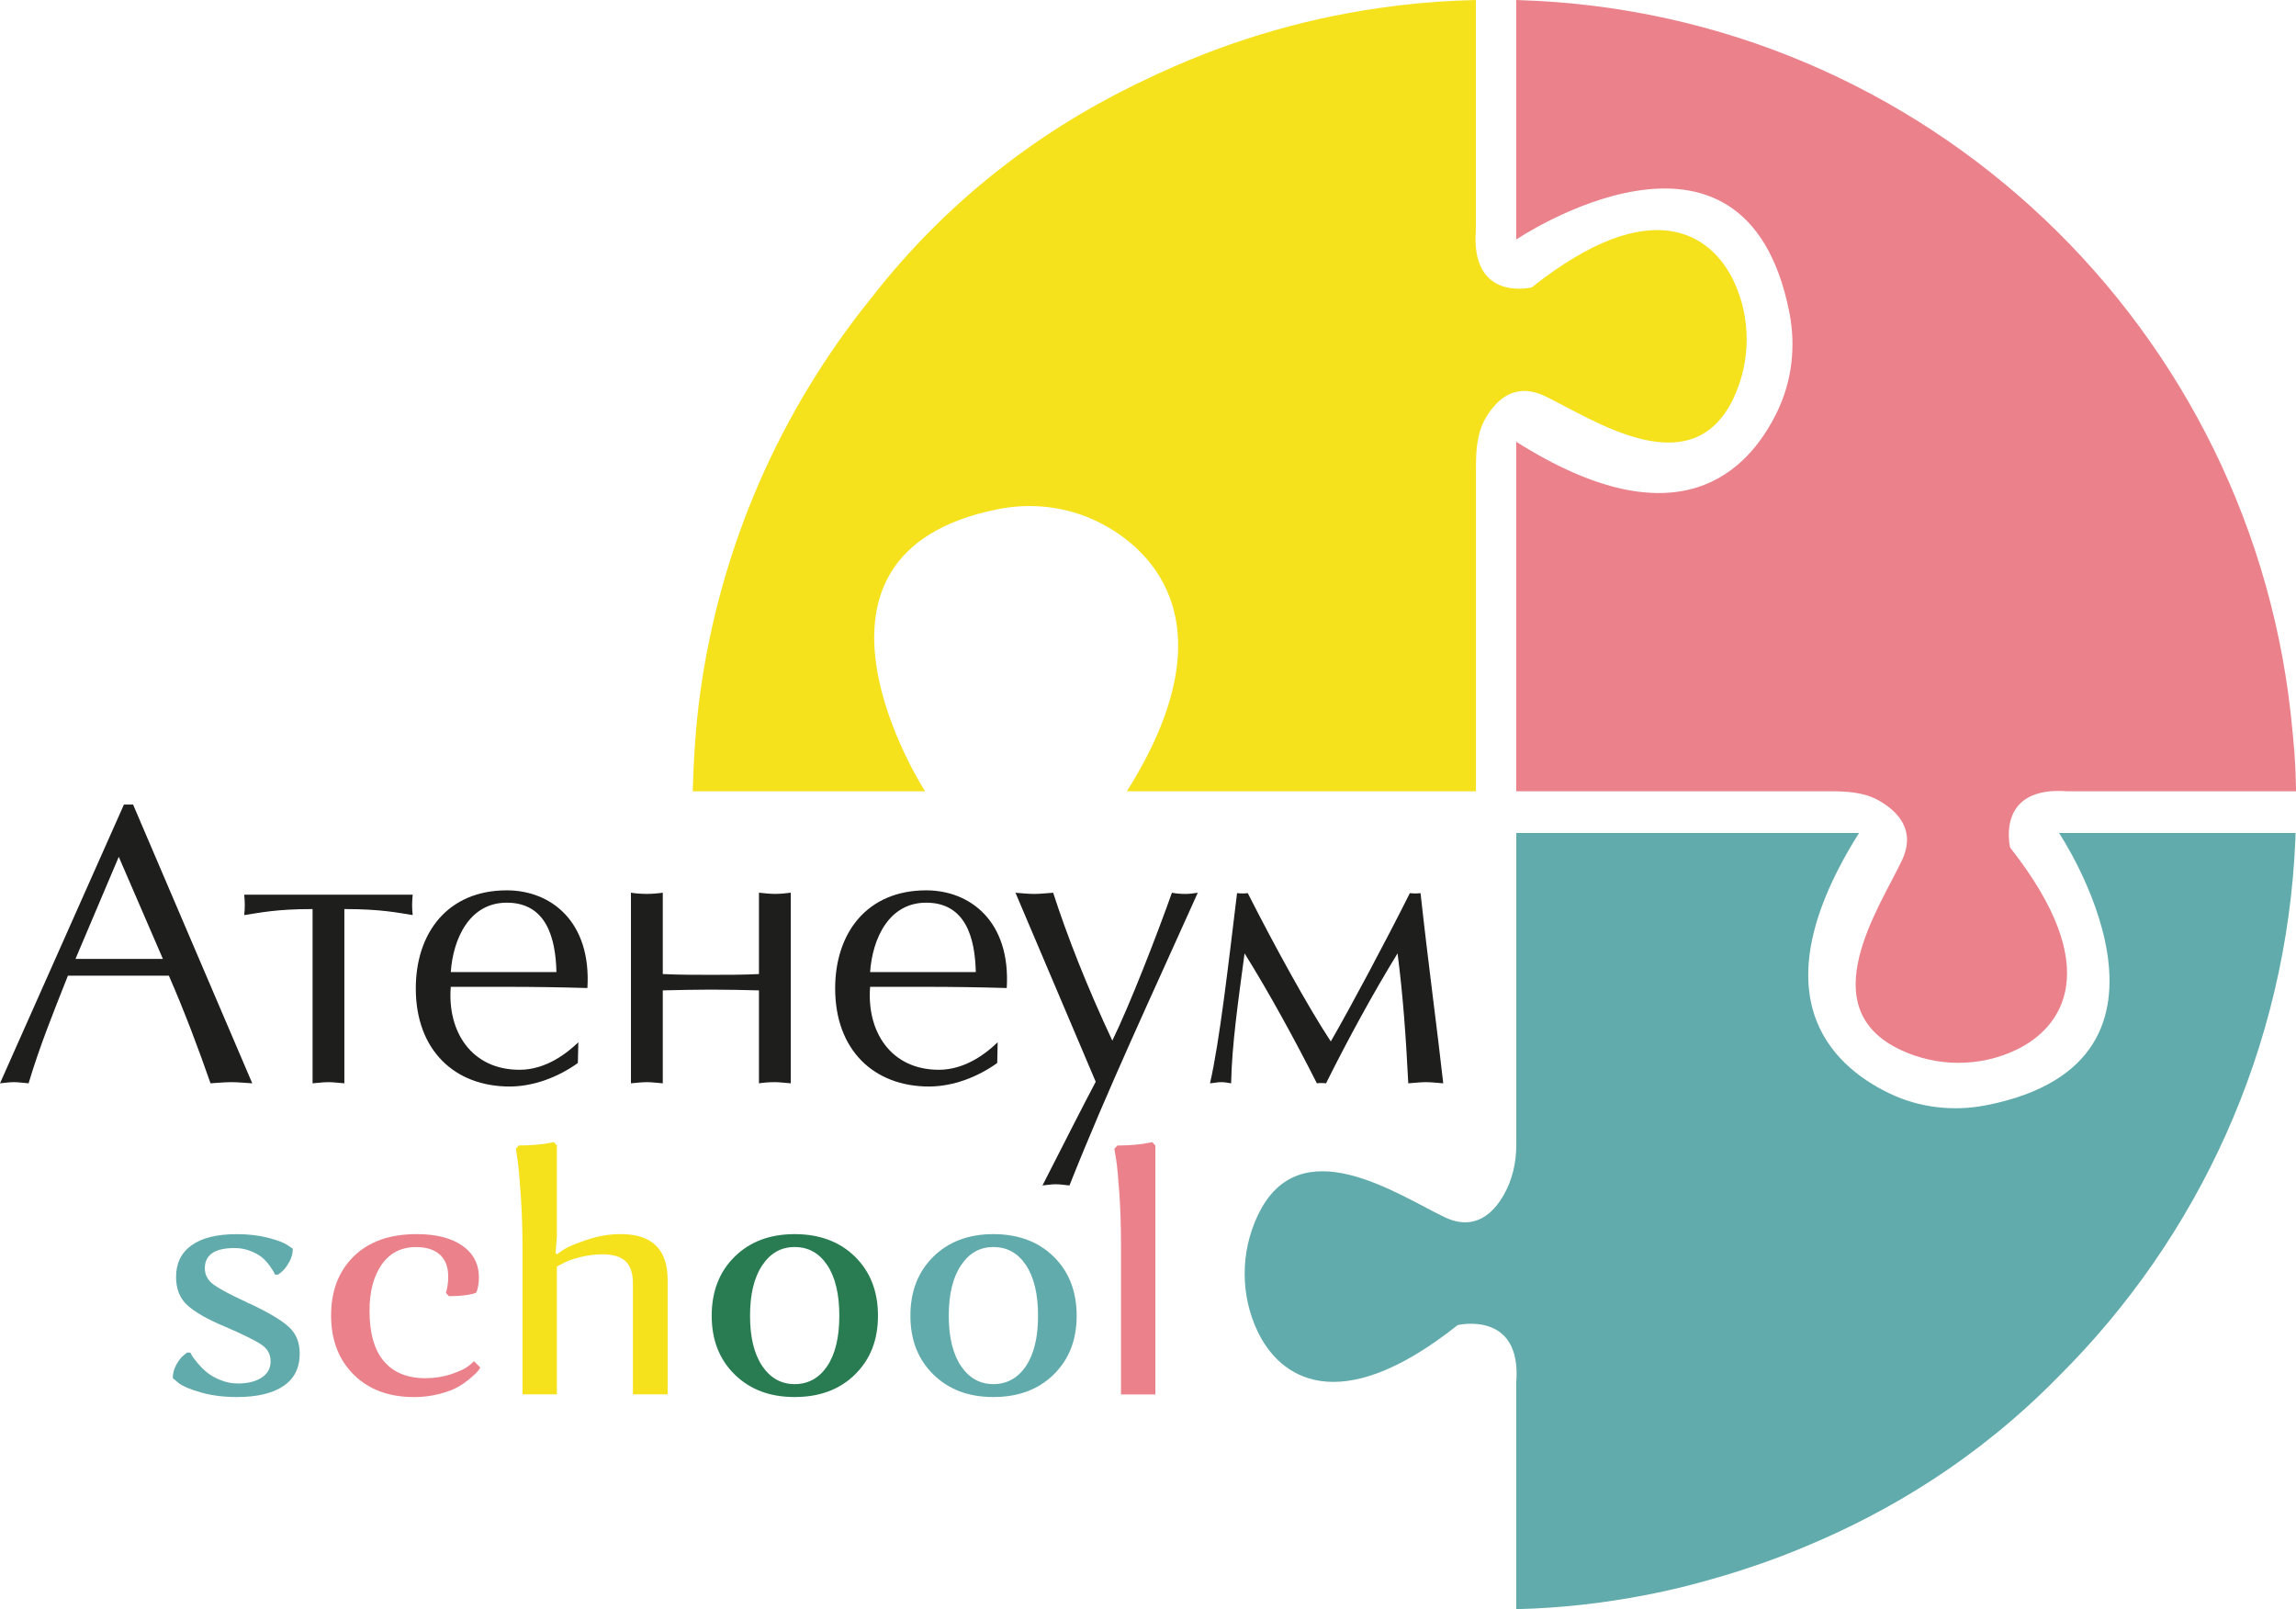 <?xml version="1.0" encoding="UTF-8"?> <svg xmlns="http://www.w3.org/2000/svg" width="117" height="82" viewBox="0 0 117 82" fill="none"><g clip-path="url(#clip0_141_25)"><path fill-rule="evenodd" clip-rule="evenodd" d="M3.846 48.866H8.301L6.052 43.663L3.846 48.866ZM11.803 55.146C11.418 55.146 11.072 55.187 10.728 55.205C10.141 53.519 9.414 51.567 8.605 49.72H3.461C2.754 51.508 2.025 53.297 1.457 55.205C1.171 55.185 0.949 55.146 0.707 55.146C0.446 55.146 0.222 55.187 0 55.205L6.315 41H6.782L12.855 55.205C12.47 55.185 12.146 55.146 11.803 55.146Z" fill="#1E1F1D"></path><path fill-rule="evenodd" clip-rule="evenodd" d="M16.739 55.146C16.456 55.146 16.193 55.187 15.928 55.205V46.325C14.085 46.325 13.274 46.508 12.445 46.633C12.484 46.266 12.484 46.002 12.445 45.594H21.03C20.991 46 20.991 46.266 21.03 46.633C20.261 46.511 19.41 46.325 17.548 46.325V55.205C17.285 55.185 16.982 55.146 16.739 55.146Z" fill="#1E1F1D"></path><path fill-rule="evenodd" clip-rule="evenodd" d="M25.825 46C23.924 46 23.091 47.827 22.971 49.537H28.355C28.314 47.77 27.828 46 25.825 46ZM25.966 55.368C23.171 55.368 21.188 53.519 21.188 50.371C21.188 47.545 22.808 45.371 25.825 45.371C28.072 45.371 30.138 46.956 29.934 50.349C28.555 50.309 27.182 50.288 25.825 50.288H22.971C22.786 52.563 24.022 54.515 26.473 54.515C27.85 54.515 28.921 53.641 29.471 53.113L29.447 54.17C28.457 54.882 27.2 55.368 25.966 55.368Z" fill="#1E1F1D"></path><path fill-rule="evenodd" clip-rule="evenodd" d="M38.675 45.491C38.92 45.513 39.201 45.552 39.484 45.552C39.747 45.552 40.01 45.531 40.295 45.491V55.205C40.01 55.185 39.749 55.146 39.484 55.146C39.199 55.146 38.938 55.166 38.675 55.205V50.469C37.863 50.45 37.074 50.43 36.225 50.43C35.377 50.43 34.624 50.452 33.774 50.469V55.205C33.491 55.185 33.228 55.146 32.965 55.146C32.68 55.146 32.419 55.185 32.152 55.205V45.491C32.397 45.533 32.68 45.552 32.965 45.552C33.226 45.552 33.509 45.531 33.774 45.491V49.637C34.624 49.677 35.373 49.677 36.225 49.677C37.078 49.677 37.885 49.677 38.675 49.637V45.491Z" fill="#1E1F1D"></path><path fill-rule="evenodd" clip-rule="evenodd" d="M47.195 46C45.292 46 44.461 47.827 44.339 49.537H49.725C49.684 47.77 49.199 46 47.195 46ZM47.337 55.368C44.542 55.368 42.558 53.519 42.558 50.371C42.558 47.545 44.178 45.371 47.195 45.371C49.44 45.371 51.507 46.956 51.302 50.349C49.925 50.309 48.55 50.288 47.195 50.288H44.339C44.159 52.563 45.39 54.515 47.843 54.515C49.218 54.515 50.291 53.641 50.839 53.113L50.817 54.17C49.827 54.882 48.572 55.368 47.337 55.368Z" fill="#1E1F1D"></path><path fill-rule="evenodd" clip-rule="evenodd" d="M52.717 45.554C53.021 45.554 53.304 45.515 53.667 45.493C54.398 47.749 55.388 50.268 56.682 53.03C57.574 51.203 58.931 47.709 59.719 45.493C59.943 45.535 60.145 45.554 60.391 45.554C60.591 45.554 60.813 45.533 61.037 45.493C58.65 50.816 56.462 55.469 54.498 60.41C54.235 60.388 54.031 60.349 53.809 60.349C53.565 60.349 53.343 60.388 53.123 60.41C54.376 57.949 55.307 56.122 55.836 55.126L51.746 45.493C52.051 45.515 52.373 45.554 52.718 45.554" fill="#1E1F1D"></path><path fill-rule="evenodd" clip-rule="evenodd" d="M63.584 45.513C64.942 48.194 66.662 51.325 67.815 53.072C68.846 51.284 70.61 47.973 71.844 45.513C72.046 45.535 72.209 45.535 72.388 45.513C72.792 49.192 73.24 52.463 73.545 55.205C73.26 55.185 72.955 55.146 72.653 55.146C72.372 55.146 72.085 55.185 71.763 55.205C71.643 52.849 71.502 50.795 71.217 48.583C69.962 50.633 68.707 52.93 67.572 55.205C67.41 55.185 67.269 55.185 67.106 55.205C65.973 52.969 64.698 50.633 63.421 48.583C63.097 51.021 62.775 53.216 62.736 55.205C62.551 55.185 62.472 55.146 62.227 55.146C62.027 55.146 61.903 55.185 61.659 55.205C62.147 53.111 62.612 49.008 63.038 45.513C63.26 45.535 63.404 45.535 63.584 45.513Z" fill="#1E1F1D"></path><path fill-rule="evenodd" clip-rule="evenodd" d="M116.976 42.447C116.976 42.534 116.971 42.618 116.971 42.705V42.723C116.531 53.436 111.997 63.089 104.897 70.147C104.873 70.165 104.852 70.186 104.834 70.21C100.77 74.348 96.246 77.045 92.051 78.788C91.823 78.885 91.593 78.978 91.371 79.07C91.091 79.179 90.823 79.283 90.554 79.386C90.285 79.484 90.016 79.581 89.749 79.677C89.343 79.816 88.95 79.948 88.561 80.074C87.543 80.395 86.555 80.671 85.622 80.9C85.233 80.993 84.85 81.077 84.479 81.158C84.267 81.203 84.063 81.245 83.856 81.284C81.666 81.702 79.563 81.945 77.265 82.002V70.451C77.555 66.75 74.281 67.525 74.281 67.525C68.186 72.369 65.185 70.183 64.077 67.829C63.203 65.981 63.213 63.807 64.083 61.959C66.204 57.415 71.252 60.903 73.619 62.028C75.145 62.752 76.094 61.839 76.638 60.875C77.072 60.112 77.267 59.229 77.267 58.349V42.449H94.732C89.553 50.684 93.257 54.253 96.252 55.704C97.796 56.455 99.556 56.656 101.243 56.317C112.689 54.044 104.924 42.447 104.924 42.447H116.98H116.976Z" fill="#62ABAC"></path><path fill-rule="evenodd" clip-rule="evenodd" d="M102.428 43.186C107.287 49.349 105.097 52.38 102.73 53.504C100.878 54.387 98.694 54.375 96.842 53.498C92.279 51.347 95.779 46.25 96.916 43.851C97.643 42.313 96.722 41.355 95.75 40.799C94.984 40.363 94.104 40.322 93.224 40.322H77.263V22.511C85.53 27.743 89.109 24.003 90.566 20.973C91.32 19.412 91.521 17.633 91.183 15.924C88.903 4.361 77.263 12.206 77.263 12.206V0C77.302 0.006 77.343 0.006 77.388 0.006H77.406C98.146 0.637 114.995 16.78 116.823 37.276C116.829 37.357 116.835 37.431 116.847 37.51C116.853 37.585 116.859 37.654 116.864 37.729C116.876 37.844 116.888 37.952 116.894 38.062C116.912 38.183 116.917 38.291 116.923 38.407C116.969 39.044 116.992 39.681 117.004 40.324H105.37C101.654 40.032 102.432 43.186 102.432 43.186" fill="#EA818B"></path><path fill-rule="evenodd" clip-rule="evenodd" d="M88.353 20.261C86.204 24.847 81.115 21.322 78.726 20.186C77.188 19.457 76.234 20.376 75.68 21.352C75.246 22.127 75.212 23.016 75.212 23.899V40.322H57.425C62.649 32.008 58.917 28.031 55.898 26.566C54.331 25.809 52.553 25.608 50.856 25.947C39.315 28.242 47.14 40.322 47.14 40.322H35.3C35.34 38.79 35.459 36.907 35.666 35.426C36.689 27.84 39.782 20.914 44.355 15.24C48.67 9.674 53.844 6.139 58.715 3.896C58.853 3.827 58.996 3.764 59.137 3.701C62.865 1.985 66.89 0.814 71.119 0.298C71.211 0.286 71.302 0.274 71.388 0.264C72.639 0.114 73.922 0.03 75.208 0V11.689C74.912 15.425 78.058 14.645 78.058 14.645C84.204 9.761 87.229 11.959 88.355 14.341C89.229 16.2 89.223 18.398 88.349 20.263" fill="#F6E11D"></path><path d="M11.954 63.6C10.942 63.6 10.438 63.945 10.438 64.631C10.438 64.97 10.589 65.248 10.893 65.469C11.198 65.689 11.754 65.985 12.561 66.356C12.594 66.379 12.626 66.395 12.653 66.407C12.681 66.419 12.712 66.431 12.746 66.441C13.7 66.892 14.36 67.286 14.725 67.624C15.091 67.961 15.273 68.412 15.273 68.976C15.273 69.709 14.995 70.261 14.439 70.634C13.883 71.007 13.093 71.192 12.072 71.192C11.386 71.192 10.772 71.113 10.227 70.955C9.683 70.798 9.31 70.64 9.108 70.482L8.805 70.228C8.805 69.991 8.864 69.767 8.982 69.552C9.1 69.337 9.22 69.179 9.344 69.079L9.528 68.927H9.697C9.719 68.972 9.75 69.027 9.789 69.096C9.829 69.163 9.925 69.287 10.076 69.469C10.227 69.65 10.39 69.81 10.565 69.952C10.74 70.094 10.966 70.22 11.247 70.332C11.528 70.445 11.82 70.502 12.123 70.502C12.618 70.502 13.019 70.403 13.327 70.206C13.635 70.009 13.79 69.729 13.79 69.368C13.79 69.007 13.627 68.72 13.301 68.507C12.975 68.292 12.341 67.982 11.398 67.576C10.567 67.227 9.954 66.876 9.562 66.527C9.169 66.178 8.972 65.693 8.972 65.072C8.972 64.374 9.236 63.834 9.764 63.458C10.292 63.079 11.062 62.892 12.072 62.892C12.655 62.892 13.185 62.953 13.665 63.077C14.142 63.201 14.47 63.326 14.651 63.45L14.92 63.635C14.92 63.872 14.859 64.1 14.735 64.319C14.611 64.54 14.488 64.7 14.364 64.8L14.179 64.952H14.011C13.999 64.919 13.977 64.871 13.944 64.808C13.91 64.747 13.838 64.637 13.724 64.479C13.612 64.321 13.482 64.183 13.337 64.065C13.191 63.947 12.993 63.84 12.748 63.743C12.5 63.647 12.237 63.6 11.956 63.6H11.954Z" fill="#62ABAC"></path><path d="M24.154 69.366L24.474 69.688C24.45 69.733 24.415 69.788 24.364 69.857C24.313 69.924 24.189 70.043 23.992 70.212C23.796 70.382 23.582 70.534 23.352 70.67C23.122 70.806 22.804 70.926 22.399 71.032C21.995 71.139 21.563 71.194 21.101 71.194C19.82 71.194 18.795 70.814 18.027 70.052C17.257 69.291 16.872 68.286 16.872 67.034C16.872 65.782 17.257 64.779 18.027 64.023C18.797 63.268 19.866 62.89 21.237 62.89C22.225 62.89 23 63.087 23.562 63.481C24.124 63.876 24.405 64.418 24.405 65.104C24.405 65.24 24.393 65.372 24.372 65.502C24.348 65.632 24.326 65.725 24.305 65.782L24.254 65.883C23.939 65.995 23.478 66.052 22.873 66.052L22.722 65.883C22.8 65.646 22.84 65.37 22.84 65.055C22.84 64.558 22.696 64.183 22.409 63.931C22.123 63.676 21.722 63.55 21.205 63.55C20.453 63.55 19.868 63.846 19.453 64.438C19.037 65.029 18.831 65.816 18.831 66.797C18.831 67.937 19.074 68.793 19.563 69.368C20.052 69.944 20.758 70.232 21.679 70.232C22.15 70.232 22.594 70.161 23.01 70.021C23.425 69.881 23.723 69.737 23.904 69.589L24.157 69.368L24.154 69.366Z" fill="#EA818B"></path><path d="M26.628 71.058V63.718C26.628 62.772 26.601 61.867 26.544 61.003C26.487 60.14 26.432 59.513 26.375 59.118L26.291 58.543L26.442 58.373C26.756 58.373 27.062 58.359 27.359 58.332C27.656 58.304 27.878 58.273 28.025 58.239L28.227 58.206L28.378 58.375V62.975L28.312 63.854L28.378 63.921C28.479 63.842 28.62 63.746 28.799 63.633C28.977 63.521 29.353 63.369 29.918 63.176C30.486 62.985 31.056 62.888 31.629 62.888C33.224 62.888 34.022 63.667 34.022 65.222V71.056H32.252V65.39C32.252 64.883 32.128 64.51 31.881 64.274C31.633 64.037 31.24 63.919 30.702 63.919C30.309 63.919 29.918 63.97 29.531 64.071C29.145 64.171 28.854 64.28 28.663 64.392L28.377 64.544V71.054H26.624L26.628 71.058Z" fill="#F6E11D"></path><path d="M36.267 67.05C36.267 65.81 36.657 64.806 37.437 64.039C38.217 63.272 39.236 62.89 40.495 62.89C41.754 62.89 42.79 63.272 43.569 64.039C44.349 64.806 44.74 65.81 44.74 67.05C44.74 68.29 44.349 69.276 43.569 70.043C42.79 70.809 41.764 71.192 40.495 71.192C39.227 71.192 38.219 70.809 37.437 70.043C36.655 69.276 36.267 68.278 36.267 67.05ZM38.843 64.479C38.427 65.1 38.221 65.956 38.221 67.05C38.221 68.144 38.429 68.998 38.843 69.613C39.26 70.228 39.81 70.534 40.495 70.534C41.181 70.534 41.745 70.226 42.155 69.613C42.566 68.998 42.77 68.144 42.77 67.05C42.77 65.956 42.566 65.086 42.155 64.471C41.745 63.856 41.193 63.548 40.495 63.548C39.798 63.548 39.26 63.858 38.843 64.479Z" fill="#297C52"></path><path d="M46.392 67.05C46.392 65.81 46.783 64.806 47.562 64.039C48.342 63.272 49.362 62.89 50.621 62.89C51.88 62.89 52.915 63.272 53.695 64.039C54.474 64.806 54.865 65.81 54.865 67.05C54.865 68.29 54.474 69.276 53.695 70.043C52.915 70.809 51.89 71.192 50.621 71.192C49.352 71.192 48.344 70.809 47.562 70.043C46.781 69.276 46.392 68.278 46.392 67.05ZM48.971 64.479C48.554 65.1 48.348 65.956 48.348 67.05C48.348 68.144 48.556 68.998 48.971 69.613C49.387 70.228 49.937 70.534 50.623 70.534C51.308 70.534 51.872 70.226 52.282 69.613C52.693 68.998 52.897 68.144 52.897 67.05C52.897 65.956 52.693 65.086 52.282 64.471C51.872 63.856 51.32 63.548 50.623 63.548C49.925 63.548 49.387 63.858 48.971 64.479Z" fill="#62ABAC"></path><path d="M57.124 71.058V63.448C57.124 62.502 57.097 61.618 57.04 60.802C56.983 59.984 56.928 59.402 56.871 59.051L56.786 58.545L56.938 58.375C57.252 58.375 57.558 58.361 57.855 58.334C58.151 58.306 58.373 58.275 58.521 58.241L58.723 58.208L58.874 58.377V71.06H57.122L57.124 71.058Z" fill="#EA818B"></path></g><defs><clipPath id="clip0_141_25"><rect width="117" height="82" fill="white"></rect></clipPath></defs></svg> 